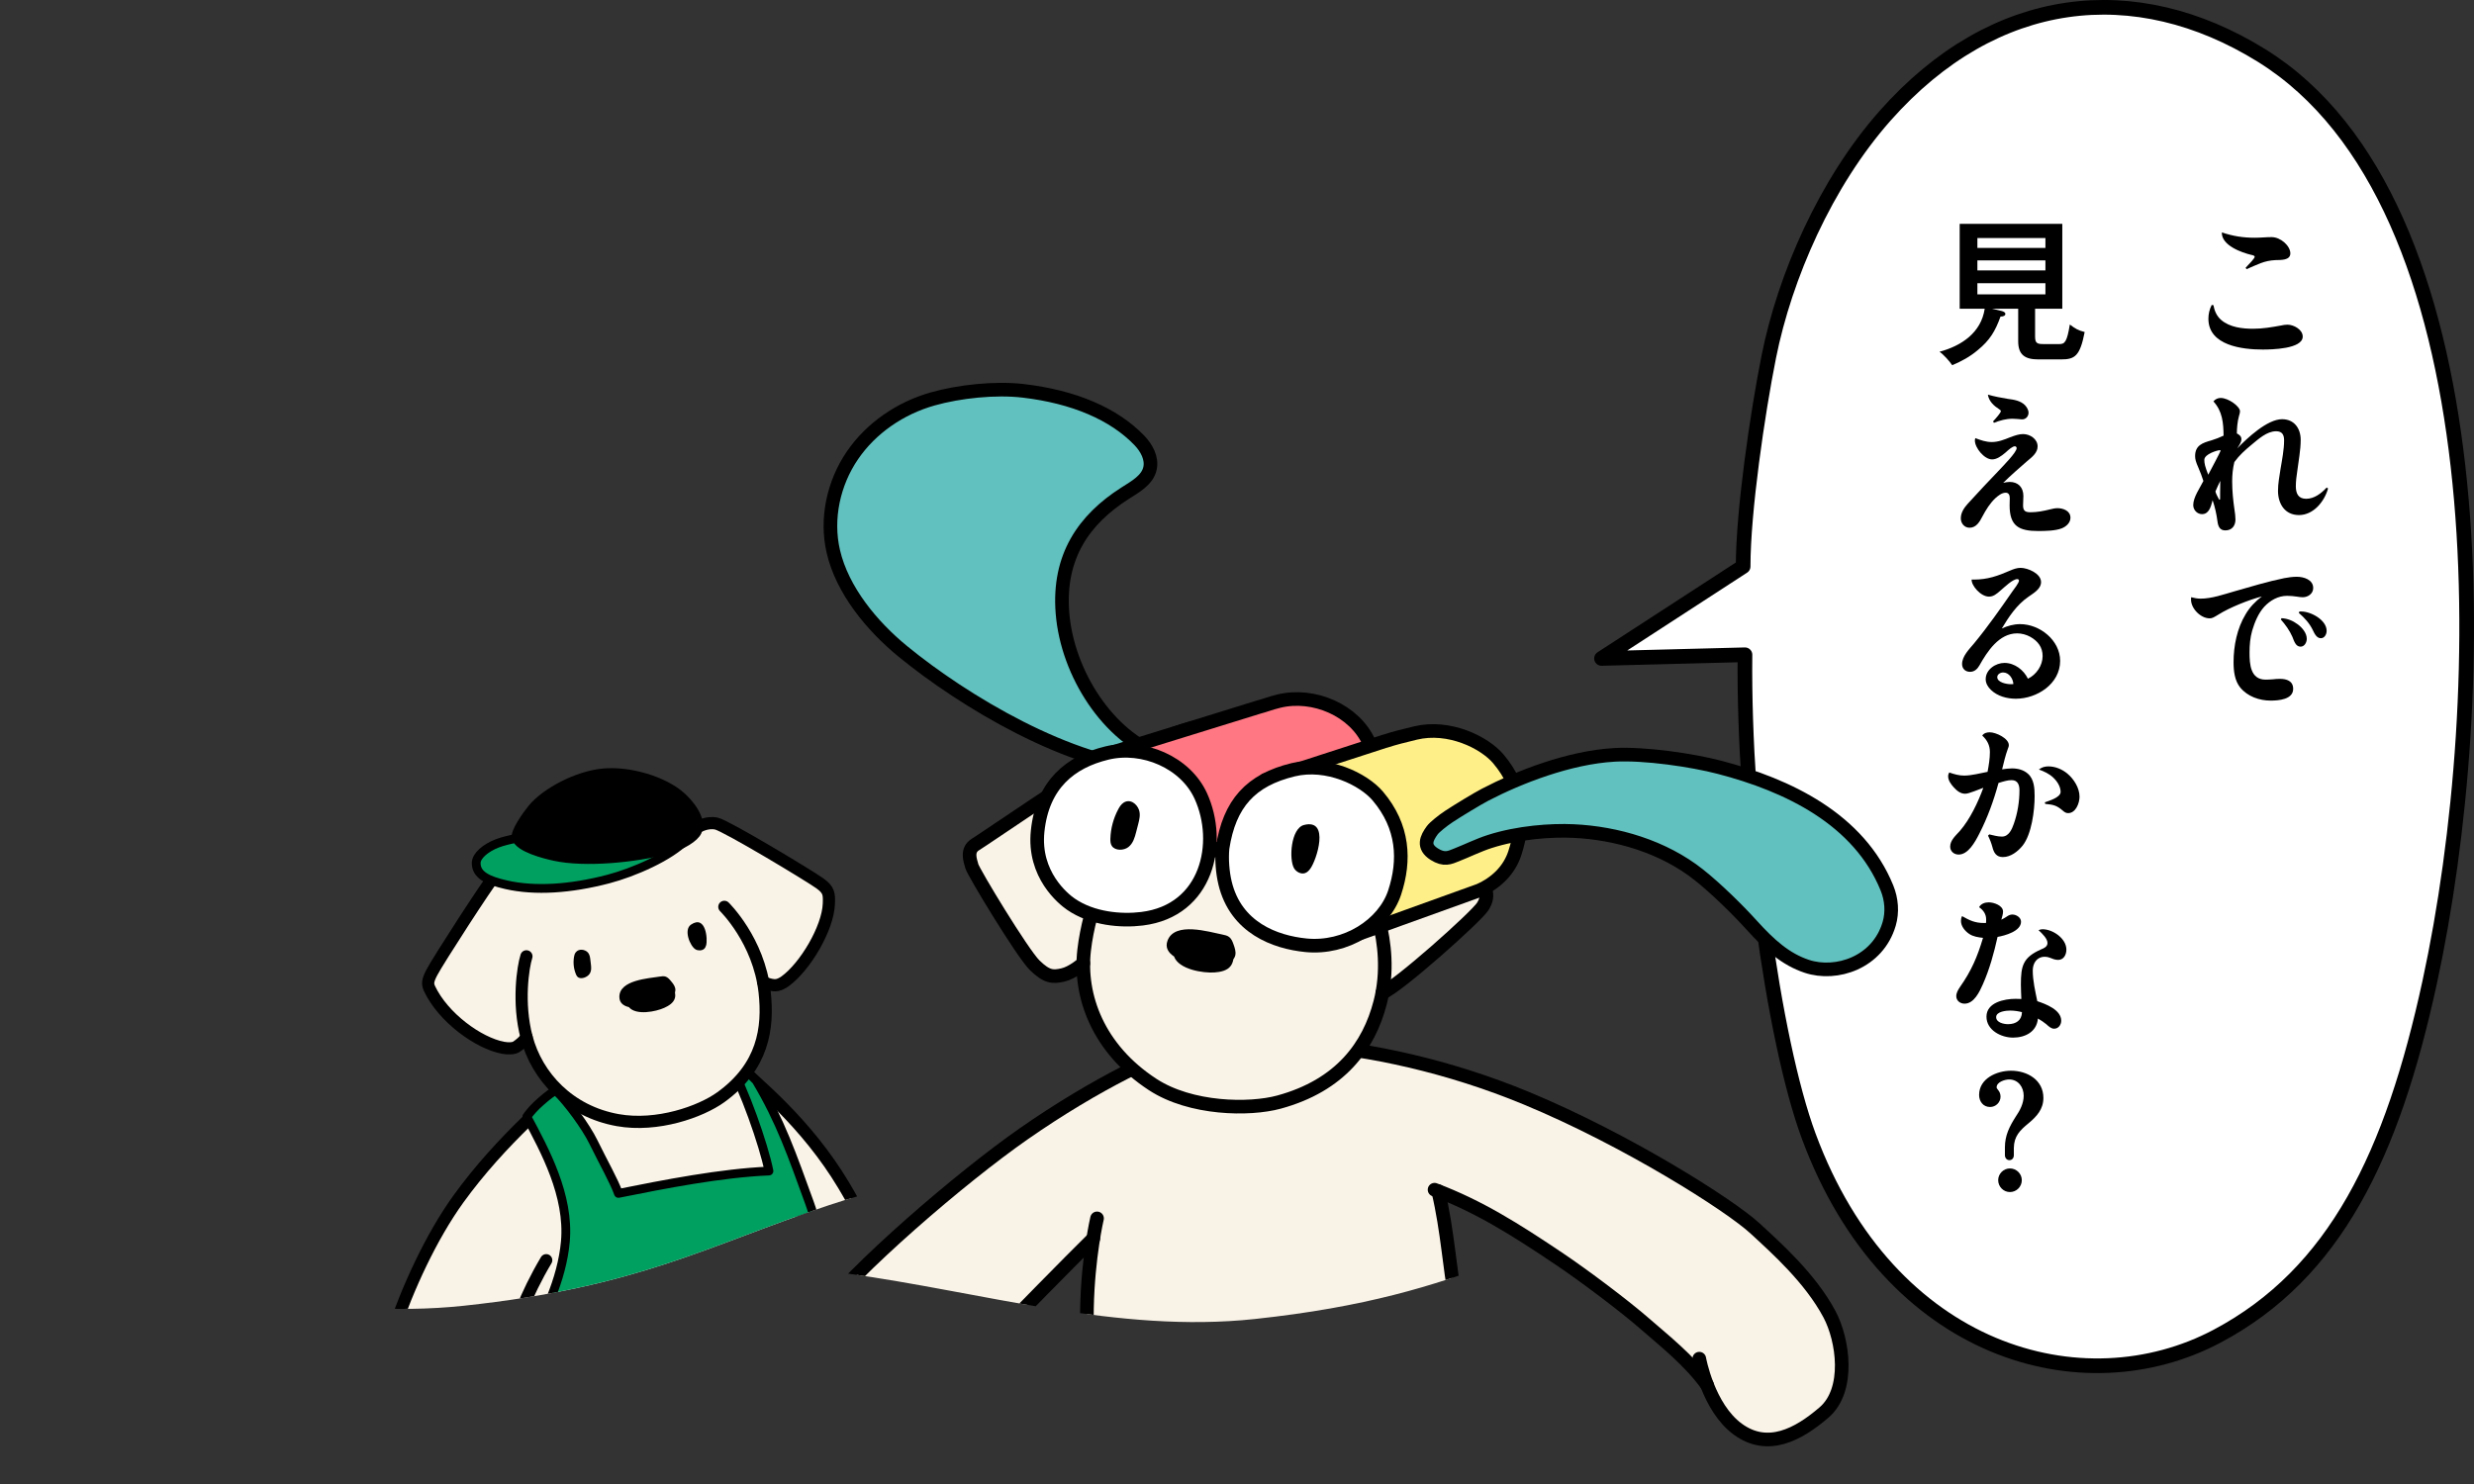 <?xml version="1.0" encoding="UTF-8"?>
<svg xmlns="http://www.w3.org/2000/svg" width="253.174" height="151.905" xmlns:xlink="http://www.w3.org/1999/xlink" version="1.1" viewBox="0 0 253.174 151.905">
  <rect x="0" y="0" width="253.174" height="151.905" fill="#333333" stroke="none"/>
  <defs>
    <clipPath id="clippath">
      <path d="M153.376,129.129c-6.762,2.494-13.535,4.66-24.959,5.886-14.007,1.504-27.855-2.759-41.813-4.671-1.414-.194-2.831-.358-4.25-.496V35.132s115.081,0,115.081,0v116.773s-27.378,0-27.378,0l-16.68-22.776" fill="none"/>
    </clipPath>
    <clipPath id="clippath-1">
      <path d="M0,128.33c1.463.142,2.924.312,4.382.511,14.389,1.971,28.666,6.365,43.106,4.815,17.948-1.927,24.761-6.101,37.365-10.299,4.108-1.368,8.333-2.38,12.613-3.033v-48.408H0v56.413Z" fill="none"/>
    </clipPath>
  </defs>
  <!-- Generator: Adobe Illustrator 28.7.4, SVG Export Plug-In . SVG Version: 1.2.0 Build 166)  -->
  <g>
    <g id="_レイヤー_1" data-name="レイヤー_1">
      <path d="M178.569,67.023c-.181,17.045,2.871,39.401,6.523,49.27,8.249,22.293,28.082,27.759,41.795,20.479,12.095-6.42,17.927-18.579,21.759-36.266,6.372-29.413,7.072-79.784-17.226-94.835-12.886-7.982-27.292-6.484-38.503,6.168-6.103,6.888-10.274,16.498-11.906,24.658-1.161,5.804-2.63,15.843-2.63,21.49l-14.494,9.412,14.682-.377Z" fill="#fff" fill-rule="evenodd" stroke="#000" stroke-linejoin="round" stroke-width="1.5"/>
      <g clip-path="url(#clippath)">
        <g>
          <path d="M158.853,159.312c.947-2.507,1.477-6.16-.088-9.077-1.416-2.638-3.22-4.802-4.568-6.572-1.956-2.569-4.314-6.695-5.278-11.02-.555-2.491-.774-6.648-1.74-10.719,4.37,1.7,7.971,3.97,12.449,6.983,2.415,1.625,6.649,4.79,8.835,6.714,1.704,1.5,4.414,3.617,6.226,6.146.601,1.54,1.592,3.387,3.14,4.522,3.045,2.232,6.171.584,8.837-1.713,2.666-2.297,1.968-7.399.54-10.067-1.973-3.687-5.442-6.765-7.601-8.762-2.583-2.39-13.131-9.069-23.377-13.319-8.067-3.346-16.198-5.048-22.717-5.514l-10.337-.594c-4.275,1.409-10.959,4.535-18.443,9.758-6.295,4.394-17.229,13.74-21.361,19.173-4.132,5.433-4.247,6.396-5.006,9.396-.759,3.001,2.472,6.541,3.927,7.501,1.455.96,3.976,2.688,7.164,2.093,3.187-.595,5.724-2.522,5.972-4.765.161-1.455-.121-2.994-1.117-4.161,1.655-2.377,5.389-6.096,7.455-8.261,2.089-2.188,7.594-7.8,10.111-10.281-.74,4.601-1.862,16.007,3.166,24.946,2.651,4.713,5.267,7.781,8.009,9.567l35.802-1.977Z" fill="#f9f2e7"/>
          <path d="M112.265,124.714s-3.675,15.535,2.777,27.007c2.651,4.713,5.267,7.781,8.009,9.567" fill="none" stroke="#000" stroke-linecap="round" stroke-linejoin="round" stroke-width="1.394"/>
          <path d="M158.853,159.312c.947-2.507,1.477-6.16-.088-9.077-1.416-2.638-3.22-4.803-4.568-6.572-1.956-2.569-4.314-6.695-5.278-11.02-.555-2.491-.774-6.648-1.74-10.719" fill="none" stroke="#000" stroke-linecap="round" stroke-linejoin="round" stroke-width="1.394"/>
          <path d="M133.512,106.914c6.519.466,14.65,2.169,22.717,5.514,10.246,4.249,20.794,10.929,23.377,13.319,2.159,1.997,5.628,5.075,7.601,8.762,1.428,2.668,2.126,7.77-.54,10.067-2.666,2.297-5.792,3.945-8.837,1.712-3.045-2.232-3.936-7.214-3.936-7.214" fill="none" stroke="#000" stroke-linecap="round" stroke-linejoin="round" stroke-width="1.394"/>
          <path d="M90.888,143.537c3.774.659,4.818,3.426,4.54,5.941-.248,2.243-2.784,4.17-5.972,4.765-3.188.595-5.709-1.133-7.164-2.093-1.455-.96-4.686-4.5-3.927-7.501.759-3.001.874-3.963,5.006-9.397s15.066-14.78,21.361-19.173c7.484-5.223,14.167-8.349,18.443-9.758" fill="none" stroke="#000" stroke-linecap="round" stroke-linejoin="round" stroke-width="1.394"/>
          <path d="M94.311,145.317c1.655-2.377,5.389-6.096,7.456-8.261,2.089-2.188,7.594-7.8,10.111-10.281" fill="none" stroke="#000" stroke-linecap="round" stroke-linejoin="round" stroke-width="1.394"/>
          <path d="M174.689,141.767c-1.812-2.53-4.521-4.647-6.226-6.146-2.186-1.923-6.42-5.089-8.835-6.714-4.606-3.099-8.284-5.412-12.825-7.127" fill="none" stroke="#000" stroke-linecap="round" stroke-linejoin="round" stroke-width="1.394"/>
          <path d="M110.86,98.607c-.051,4.358,2.042,9.101,7.092,12.402,3.901,2.55,9.9,2.628,12.922,1.806,6.324-1.722,9.216-5.753,10.365-10.195.086-.331.158-.661.219-.988,1.592-.627,9.603-7.778,10.274-8.837s.416-1.8-.464-3.154c-.88-1.354-7.417-8.671-8.476-9.342s-2.332-.398-2.332-.398c0,0-.828-1.082-4.058-3.366-3.23-2.284-10.915-2.952-14.67-1.949-3.755,1.003-7.753,3.829-7.753,3.829,0,0-.966-.04-1.869.105-.903.145-11.31,7.331-12.27,7.91-.96.579-.566,1.603-.387,2.245s5.177,8.903,6.428,10.13,1.87,1.22,2.871 1c1.001-.22,2.108-1.197,2.108-1.197Z" fill="#f9f2e7"/>
          <g>
            <path d="M126.421,97.742c.061-.359-.063-.721-.185-1.065-.1-.281-.21-.576-.445-.76-.196-.154-.451-.206-.695-.255-1.367-.269-4.873-1.357-5.615.616-.266.706.071,1.235.664,1.629.478,1.334,2.998,1.717,4.141,1.633.616-.045,1.295-.176,1.662-.672.145-.196.223-.425.265-.665.099-.14.179-.291.208-.462Z"/>
            <g>
              <path d="M141.459,101.631c1.592-.627,9.603-7.778,10.274-8.837s.416-1.8-.464-3.154c-.88-1.354-7.417-8.671-8.476-9.342s-2.332-.398-2.332-.398c0,0-.828-1.082-4.058-3.366-3.23-2.284-10.915-2.952-14.67-1.949-3.755,1.003-7.753,3.829-7.753,3.829,0,0-.966-.04-1.869.105-.903.145-11.31,7.331-12.27,7.91-.96.579-.566,1.603-.387,2.245s5.177,8.903,6.428,10.13,1.87,1.22,2.871 1c1.001-.22,2.108-1.197,2.108-1.197" fill="none" stroke="#000" stroke-linecap="round" stroke-linejoin="round" stroke-width="1.394"/>
              <path d="M113.654,88.176s-2.174,4.393-2.71,9.092c-.536,4.699,1.435,10.098,7.008,13.74,3.901,2.55,9.9,2.628,12.922,1.806,6.324-1.722,9.216-5.753,10.365-10.195,1.635-6.32-1.493-12.036-1.493-12.036" fill="none" stroke="#000" stroke-linecap="round" stroke-linejoin="round" stroke-width="1.394"/>
            </g>
          </g>
          <g>
            <path d="M118.408,78.8c-8.844-.408-19.843-7.068-26.008-12.116-3.168-2.594-6.205-6.257-7.126-10.247-.771-3.338.016-6.966,1.942-9.8,1.926-2.834,4.934-4.871,8.231-5.803,2.747-.777,6.421-1.16,9.257-.829,5.187.606,9.301,2.365,11.908,5.092.724.757,1.294,1.806,1.076,2.831-.259,1.223-1.523,1.9-2.577,2.574-4.171,2.665-6.842,6.447-6.385,12.234.491,6.226,4.734,12.716,10.076,14.594l-.394,1.471Z" fill="#61c1be" stroke="#000" stroke-linecap="round" stroke-linejoin="round" stroke-width="1.394"/>
            <path d="M110.863,77.936l17.931-5.555c.598-.152,1.27-.419,2.076-.613,3.575-.863,7.721.929,9.224,4.221.626,1.371.936,2.924.895,4.45l-17.27,6.806-12.856-9.309Z" fill="#ff7782" stroke="#000" stroke-linecap="round" stroke-linejoin="round" stroke-width="1.394"/>
            <path d="M151.372,91.148c1.746-.768,3.075-2.083,3.641-3.801,1.066-3.234.91-6.607-1.686-9.674-1.418-1.675-5.04-3.474-8.484-2.639-1.199.291-2.142.521-3.091.833l-.004-.006-12.258,3.975,9.606,15.735,12.276-4.423Z" fill="#ffef89" stroke="#000" stroke-linecap="round" stroke-linejoin="round" stroke-width="1.394"/>
            <path d="M116.883,94.042c-2.146.267-5.098.026-7.299-1.493-.755-.521-3.864-3.009-3.399-7.468.501-4.808,3.371-7.102,7.093-8.001,3.722-.898,8.039.967,9.603,4.394,2.189,4.795.673,11.738-5.998,12.567Z" fill="#fff" stroke="#000" stroke-linecap="round" stroke-linejoin="round" stroke-width="1.394"/>
            <path d="M125.107,86.823c.7-4.589,2.891-6.979,7.229-8.031,3.516-.853,7.213.984,8.661,2.694,2.651,3.131,2.81,6.575,1.722,9.876-1.088,3.301-4.998,5.806-9.082,5.396-3.156-.316-7.166-1.784-8.27-6.362-.264-1.097-.364-2.45-.259-3.573Z" fill="#fff" stroke="#000" stroke-linecap="round" stroke-linejoin="round" stroke-width="1.394"/>
            <path d="M114.962,82.178c-.241.164-.393.409-.524.653-.5.937-.777,1.973-.808,3.023-.007.254.004.522.153.744.338.501,1.226.479,1.699.102s.639-.966.783-1.521c.07-.269.139-.538.209-.807.124-.479.248-.984.085-1.464-.208-.614-.915-1.195-1.598-.731Z"/>
            <path d="M132.427,88.878c.217.367.707.635,1.123.495.234-.079.399-.266.539-.454.643-.864,2.033-5.154-.643-4.474-1.35.343-1.562,3.514-1.019,4.434Z"/>
            <path d="M165.191,77.269c3.167-.174,7.971.548,10.734,1.264,7.079,1.835,14.325,5.339,17.175,12.363.472,1.164.58,2.469.226,3.675-1.165,3.965-5.408,5.354-8.44,4.34-2.149-.719-3.773-2.158-5.642-4.225-1.419-1.569-3.624-3.732-5.38-5.128-3.64-2.894-8.42-4.287-12.849-4.492-2.279-.106-5.634.13-8.569,1.073-1.159.372-2.295.94-3.429,1.385-.654.257-1.221.56-2.248-.093-1.217-.774-.786-1.645-.196-2.452.212-.289,1.037-.965,1.693-1.398.942-.623,2.951-1.837,3.701-2.228,3.461-1.806,8.643-3.829,13.222-4.081Z" fill="#61c1be" stroke="#000" stroke-linecap="round" stroke-linejoin="round" stroke-width="1.394"/>
          </g>
        </g>
      </g>
      <g clip-path="url(#clippath-1)">
        <g>
          <path d="M40.192,136.38c1.532-4.551,3.937-9.794,6.723-13.656,4.352-6.029,9.974-10.754,12.67-13.072l15.296-1.13c2.613,2.411,7.61,6.397,11.436,12.772,2.471,4.117,4.931,9.566,6.318,14.241l-52.444.844Z" fill="#f9f2e7"/>
          <path d="M92.635,135.537c-1.387-4.675-3.848-10.124-6.318-14.241-3.826-6.376-8.823-10.361-11.436-12.772" fill="none" stroke="#000" stroke-linecap="round" stroke-linejoin="round" stroke-width="1.247"/>
          <path d="M80.419,120.874s3.733,6.326,3.683,13.2c-.011,1.496-.21,2.833-.521,4.026" fill="none" stroke="#000" stroke-linecap="round" stroke-linejoin="round" stroke-width="1.247"/>
          <path d="M52.453,136.768c.341-1.067.672-2.03.957-2.753.57-1.449,1.447-3.281,2.487-5.019" fill="none" stroke="#000" stroke-linecap="round" stroke-linejoin="round" stroke-width="1.247"/>
          <path d="M40.192,136.38c1.532-4.551,3.937-9.794,6.723-13.656,4.352-6.029,9.974-10.754,12.67-13.072" fill="none" stroke="#000" stroke-linecap="round" stroke-linejoin="round" stroke-width="1.247"/>
          <path d="M84.84,138.659c.096-1.859.13-3.724-.055-5.576-.346-3.467-.907-7.094-1.959-9.989-1.775-4.887-2.957-8.321-5.434-12.482-.456-.491-1.402-1.438-2.735-1.683,1.422,2.359,3.497,8.237,4.032,10.939-4.827.198-10.666,1.34-15.403,2.291-.457-1.288-1.496-3.085-2.548-5.236-.808-1.652-2.582-4.031-3.787-5.236-.26-.083-.97.515-1.589,1.052-.637.552-1.099,1.075-1.449,1.566,1.847,3.459,4.363,8.064,3.943,12.784-.343,3.858-2.237,7.972-4.2,10.87l31.184.699Z" fill="#00a061" stroke="#000" stroke-linecap="round" stroke-linejoin="round" stroke-width=".9"/>
          <g>
            <path d="M78.089,100.501c.065.341.118.69.158,1.048.414,3.714-.163,7.651-4.487,10.767-2.067,1.489-6.503,3.061-10.533,2.344-4.995-.889-8.282-4.49-9.337-8.476-.001-.005-.002-.01-.004-.015-.28.413-.691.748-1.055.987-.245.161-.771.206-1.359.095-2.52-.477-6.121-3.098-7.516-6.052-.232-.492-.191-.833.229-1.644.643-1.242,5.813-9.222,6.331-9.758.734-.76,2.138-.853,2.138-.853,0,0,.821-1.417,2.951-2.96,2.821-2.043,8.586-3.374,11.749-2.744,2.727.543,4.057,1.42,4.057,1.42,0,0,.895-.57,1.895-.358s9.518,5.343,10.587,6.112c.948.682.964,1.089.926,2.11-.095,2.507-2.431,6.439-4.48,7.925-.216.157-.673.444-1.157.397-.372-.036-.787-.161-1.091-.347Z" fill="#f9f2e7"/>
            <path d="M53.871,97.891c-.342,1.059-.92,4.747.019,8.293,1.055,3.986,4.342,7.587,9.337,8.476,4.03.717,8.466-.854,10.533-2.344,4.324-3.116,4.901-7.054,4.487-10.767-.589-5.284-4.122-8.723-4.122-8.723" fill="none" stroke="#000" stroke-linecap="round" stroke-linejoin="round" stroke-width="1.247"/>
            <path d="M58.923,97.477c-.116.145-.156.31-.182.469-.1.611-.034,1.217.194,1.771.055.134.126.27.274.348.336.177.901-.055,1.116-.368s.182-.66.144-.984c-.019-.157-.037-.314-.056-.471-.033-.28-.073-.573-.291-.781-.279-.268-.87-.394-1.199.016Z"/>
            <path d="M71.187,97.184c.231.133.612.144.841-.035.129-.101.187-.239.228-.372.19-.609-.015-3.168-1.546-2.13-.772.524-.102,2.206.477,2.538Z"/>
            <path d="M69.101,101.18c-.056-.292-.253-.533-.444-.761-.156-.186-.324-.381-.555-.455-.193-.062-.403-.03-.604.003-1.121.183-4.109.346-4.116,2.065-.003.615.405.923.97,1.057.744.883,2.778.462,3.629.073.458-.209.939-.502,1.079-.985.055-.191.05-.388.014-.584.036-.135.054-.273.027-.412Z"/>
            <path d="M53.886,106.169c-.28.413-.691.749-1.055.987-.245.161-.771.206-1.359.095-2.52-.477-6.121-3.098-7.516-6.052-.232-.492-.191-.833.229-1.644.643-1.242,5.813-9.222,6.331-9.758.734-.76,2.138-.853,2.138-.853,0,0,.821-1.417,2.951-2.96,2.821-2.043,8.586-3.374,11.749-2.744,2.727.543,4.057,1.42,4.057,1.42,0,0,.895-.57,1.895-.358s9.518,5.343,10.587,6.112c.948.682.964,1.089.926,2.11-.095,2.507-2.431,6.439-4.48,7.925-.216.157-.673.444-1.157.397-.372-.036-.787-.161-1.091-.347" fill="none" stroke="#000" stroke-linecap="round" stroke-linejoin="round" stroke-width="1.247"/>
            <g>
              <path d="M70.226,85.941c-1.633,1.727-5.373,3.36-7.995,4.045-3.838,1.003-7.473,1.254-10.449.574-1.884-.43-3.074-1.005-3.05-2.239.014-.732.974-1.534,2.147-1.988,1.189-.46,3.106-.699,3.426-.818l15.921.426Z" fill="#00a061" stroke="#000" stroke-linecap="round" stroke-linejoin="round" stroke-width=".9"/>
              <path d="M61.802,79.109c2.643-.226,6.123.796,7.93,2.415.706.632,2.218,2.311,1.623,3.6-.277.6-1.515,1.425-3.085,1.846-3.228.867-8.392,1.383-11.538.694-.979-.214-3.608-.869-3.908-1.904-.168-.582,1.066-2.317,1.623-2.999,1.344-1.645,4.6-3.417,7.354-3.652Z" stroke="#000" stroke-linecap="round" stroke-linejoin="round" stroke-width=".9"/>
            </g>
          </g>
        </g>
      </g>
      <g>
        <path d="M227.306,32.755c.88.752,2.161.896,3.266.896.976,0,1.92-.16,2.881-.337.208-.048.416-.08.64-.08.625,0,1.553.497,1.553,1.217,0,1.28-3.217,1.329-4.098,1.329-2.065,0-5.554-.4-5.554-3.153,0-.497.112-.961.336-1.409l.176.017c.112.592.336,1.12.8,1.52ZM230.779,24.335c.56,0,1.12-.064,1.681-.064.944,0,1.92.912,1.92,1.664,0,.736-1.008.673-1.504.689-1.201.048-1.905.48-2.977.929l-.096-.144c.448-.464.928-.977.928-1.12,0-.128-.224-.176-.32-.192-1.024-.24-3.089-.977-3.042-2.305,1.169.384,2.161.544,3.41.544Z"/>
        <path d="M227.242,40.734c.816,0,1.985.88,1.985,1.36,0,.128-.016.192-.112.528-.144.513-.208,1.2-.208,1.745.224.111.464.288.464.576,0,.368-.256.672-.432.96,1.008-1.04,3.073-2.993,4.594-2.993,1.248,0,1.905.944,1.905,2.113,0,1.072-.224,2.16-.352,3.217-.08.513-.144,1.024-.144,1.537,0,.72.24,1.28,1.056,1.28.833,0,1.553-.56,2.097-1.152l.144.096c-.368,1.329-1.489,2.722-2.978,2.722-1.44,0-2.144-1.153-2.144-2.481,0-.736.144-1.488.256-2.225.16-.944.368-2.001.368-2.945,0-.56-.192-.929-.816-.929-.96,0-1.825.816-2.529,1.393-.672.56-1.232,1.057-1.745,1.761-.16.656-.224,1.297-.224,1.969,0,.992.096,1.953.24,2.93.048.319.096.656.096.976,0,.641-.352,1.121-1.04,1.121-.577,0-.736-.433-.801-.929-.096-.736-.256-1.456-.496-2.161-.192.769-.416,1.425-1.088,1.425-.496,0-.896-.432-.896-.928,0-.801.689-1.761,1.04-2.466-.144-.464-.32-.912-.512-1.36-.256-.576-.336-.864-.336-1.185,0-1.12.784-1.36,1.681-1.616.416-.128.832-.288,1.232-.48-.016-1.297-.112-2.497-1.04-3.505.192-.225.448-.352.736-.352ZM227.242,46.145c0-.048-.032-.065-.08-.065-.208,0-1.585.385-1.585.993,0,.368.08.704.4,1.52.128-.225,1.265-2.385,1.265-2.449ZM226.713,50.307c.064.272.208.496.336.752.016.032.048.096.08.096.08,0,.064-.144.064-.191v-.385l.016-1.36c-.176.352-.336.721-.496,1.089Z"/>
        <path d="M225.177,61.279c1.169,0,2.369-.433,3.49-.752,1.681-.48,3.361-.993,5.074-1.345.432-.08.864-.144,1.297-.144.704,0,1.681.288,1.681,1.152,0,.576-.528.944-1.073.944-.192,0-.4-.031-.608-.064-.32-.048-.657-.08-.993-.08-.912,0-1.728.464-2.337,1.12-.608.673-.977,1.585-1.232,2.434-.208.72-.272,1.488-.272,2.24,0,1.185.08,2.785,1.648,2.785.24,0,.48-.016.72-.032.256-.031.496-.048.736-.048.689,0,1.361.208,1.361,1.024,0,1.089-1.489,1.201-2.305,1.201-1.152,0-2.353-.417-3.106-1.329-.576-.704-.688-1.696-.688-2.593,0-1.681.352-3.458,1.232-4.914.432-.736.993-1.312,1.665-1.825-1.312.337-3.313,1.137-4.45,1.857-.496.304-.64.384-.896.384-.912,0-1.905-.992-1.905-1.921,0-.08,0-.16.016-.24.32.08.625.144.944.144ZM233.484,63.28c.608.031,1.152.256,1.648.624.448.336.929.88.929,1.488,0,.352-.224.801-.641.801-.512,0-.672-.624-.832-1.009-.288-.656-.72-1.248-1.185-1.776l.08-.128ZM235.501,62.592c.977,0,2.593.864,2.593,1.984,0,.337-.208.753-.592.753-.432,0-.656-.48-.816-.816-.336-.704-.848-1.265-1.44-1.777l.064-.144h.192Z"/>
        <path d="M208.26,34.483c0,.673.256.736.864.736h1.633c.528,0,.768-.208,1.056-2,.56.416.833.592,1.52.768-.48,2.481-1.024,2.802-2.401,2.802h-2.353c-1.328,0-2.049-.448-2.049-1.857v-3.329h-2.673l.96.225c.176.048.4.128.4.304s-.192.273-.496.273c-.544,1.504-1.088,2.417-2.337,3.441-.8.672-1.648,1.136-2.609,1.536-.273-.416-.88-1.088-1.297-1.377,2.257-.607,4.258-1.952,4.626-4.401h-2.561v-8.691h10.501v8.691h-2.785v2.881ZM209.316,24.366h-6.962v1.009h6.962v-1.009ZM202.354,26.655v1.024h6.962v-1.024h-6.962ZM202.354,28.992v1.137h6.962v-1.137h-6.962Z"/>
        <path d="M203.826,45.248c.656,0,1.265-.24,1.857-.48.544-.208.96-.336,1.345-.336.704,0,1.488.496,1.488,1.265,0,.641-.544,1.072-1.088,1.52-.816.721-1.648,1.425-2.433,2.209.224-.048.433-.096.656-.096.88,0,1.409.56,1.409,1.44,0,.32-.032.641-.032.96,0,.576.24.705.768.705.656,0,1.329-.129,1.969-.289.256-.064.528-.128.785-.128.592,0,1.328.273,1.328.977,0,.528-.448.912-.896,1.089-.656.256-1.697.272-2.401.272-1.969,0-2.929-.496-2.929-2.625,0-.24.016-.496.016-.736,0-.272-.08-.56-.416-.56-.4,0-.769.304-1.057.56-.56.528-.96,1.185-1.328,1.873-.273.528-.625,1.152-1.313,1.152-.528,0-.896-.448-.896-.96,0-.593.336-1.072.704-1.489,1.072-1.184,2.177-2.353,3.281-3.505.336-.368,1.729-1.761,1.729-2.193,0-.096-.08-.191-.176-.191-.24,0-.592.304-.96.64-.432.368-.896.704-1.377.704-.8,0-1.761-1.184-1.761-1.937,0-.08.016-.16.048-.24.544.208,1.088.4,1.681.4ZM205.475,40.83c.608.08,1.28.177,1.745.641.192.208.368.48.368.784,0,.352-.272.672-.64.672-.08,0-.144,0-.224-.016-.256-.016-.528-.048-.784-.048-.657,0-1.281.176-1.889.416l-.096-.144c.304-.32.8-.896.8-1.041,0-.096-.096-.16-.176-.208-.544-.352-1.04-.8-1.152-1.488.688.191,1.36.32,2.049.432Z"/>
        <path d="M201.97,59.327c1.44,0,2.449-.368,3.746-.929.336-.144.688-.272,1.056-.272.736,0,2.097.576,2.097,1.456,0,.721-.801,1.152-1.313,1.52-1.184.816-1.984,2.033-2.705,3.233.592-.272,1.217-.448,1.873-.448,2.017,0,4.098,1.649,4.098,3.762,0,2.353-2.369,3.874-4.53,3.874-.913,0-1.873-.257-2.545-.896-.304-.288-.544-.673-.544-1.105,0-.992,1.024-1.665,1.921-1.665,1.04,0,1.969.721,2.401,1.617.864-.417,1.504-1.345,1.504-2.321,0-.912-.496-1.536-1.264-1.969-.416-.225-.88-.352-1.345-.352-1.857,0-3.057,1.857-3.857,3.281-.208.368-.512.656-.96.656-.48,0-.816-.319-.816-.8,0-.801.736-1.52,1.216-2.097,1.425-1.728,2.689-3.538,3.954-5.362.144-.192.656-.864.656-1.072,0-.097-.08-.16-.176-.16-.48,0-1.312.832-1.681,1.137-.448.399-.769.656-1.217.656-.848,0-1.809-1.137-1.776-1.745h.208ZM204.979,68.835c-.256,0-.592.176-.592.48,0,.544.96.72,1.377.72.096,0,.192,0,.272-.016-.032-.544-.432-1.185-1.056-1.185Z"/>
        <path d="M203.634,76.975c0-.689-.288-1.232-.784-1.681.176-.256.464-.336.768-.336.64,0,1.953.624,1.953,1.312,0,.128-.048.256-.096.368-.256.689-.416,1.408-.592,2.113.336-.049.672-.097,1.008-.097.592,0,1.185.144,1.633.545.64.56.688,1.504.688,2.288,0,1.473-.304,3.906-1.232,5.074-.48.593-1.216,1.169-2.017,1.169-.672,0-.928-.448-1.072-1.024-.112-.416-.256-.784-.448-1.169l.128-.128c.432.096.848.225,1.296.225.705,0,1.024-.753,1.217-1.312.384-1.089.576-2.273.576-3.426,0-.528-.16-1.04-.8-1.04-.4,0-.769.111-1.345.288-.48,1.776-1.121,3.553-1.969,5.202-.448.88-1.137,2.128-2.113,2.128-.48,0-.864-.336-.864-.815,0-.656.592-1.153.992-1.601,1.04-1.201,1.857-2.93,2.401-4.418-.432.144-1.456.608-1.856.608-.497,0-.865-.32-1.185-.673-.272-.304-.56-.689-.56-1.12,0-.144.048-.273.112-.385.496.177.992.32,1.52.32.752,0,1.649-.24,2.401-.384.128-.673.24-1.36.24-2.033ZM209.605,78.447c.721,0,1.409.288,1.953.736.672.56,1.248,1.473,1.248,2.369,0,.656-.384,1.681-1.169,1.681-.224,0-.384-.112-.544-.256-.64-.545-.96-.608-1.792-.689l-.048-.16c.432-.16,1.617-.496,1.617-1.072,0-.544-.368-1.105-.752-1.457-.416-.399-.944-.64-1.472-.832.288-.224.608-.32.96-.32Z"/>
        <path d="M203.25,94.11c0-.544-.288-.944-.72-1.248.192-.368.608-.496.993-.496.512,0,1.456.32,1.456.944,0,.288-.112.56-.176.832.208-.096.416-.224.608-.352.16-.112.336-.177.528-.177.4,0,.88.305.88.736,0,.977-1.649,1.425-2.401,1.553-.368,1.648-.816,3.298-1.504,4.851-.336.752-.896,1.984-1.873,1.984-.448,0-.848-.304-.848-.769,0-.352.192-.656.384-.944,1.169-1.664,1.777-3.089,2.353-5.025-.48-.049-1.009-.129-1.409-.4-.432-.288-.848-.784-.848-1.329,0-.176.032-.336.112-.496.752.433,1.329.704,2.209.704h.24c.016-.128.016-.239.016-.368ZM209.028,95.119c1.04,0,2.433.944,2.433,2.081,0,.528-.272,1.057-.848,1.057-.304,0-.576-.112-.849-.225-.16-.064-.336-.096-.512-.096-.816,0-1.232.656-1.232,1.408,0,1.041.256,2.129.464,3.138.864.288,2.449.88,2.449,2.001,0,.416-.288.816-.72.816-.288,0-.496-.177-.816-.465-.272-.224-.544-.4-.848-.576-.128,1.36-1.296,1.953-2.545,1.953-1.217,0-2.721-.753-2.721-2.146,0-1.456,1.841-1.824,2.977-1.824.208,0,.4.016.592.016-.016-.479-.048-.977-.048-1.456,0-1.953.208-2.802,2.097-3.634.288-.112.625-.273.625-.641,0-.432-.497-.928-.913-1.312.144-.064.256-.096.416-.096ZM205.715,103.442c-.416,0-1.441.097-1.441.673,0,.56.785.72,1.217.72.8,0,1.408-.384,1.424-1.232-.384-.096-.784-.16-1.2-.16Z"/>
        <path d="M206.083,118.259c0,.272-.176.496-.448.496-.288,0-.464-.24-.464-.513v-.8c0-1.217.464-2.129,1.105-3.138.432-.624.816-1.36.816-2.144,0-.881-.56-1.665-1.489-1.665-.432,0-1.28.256-1.28.801,0,.08.032.128.16.288.16.191.24.416.24.672,0,.576-.48,1.057-1.072,1.057-.705,0-1.121-.576-1.121-1.232,0-1.697,1.825-2.481,3.266-2.481,1.665,0,3.313.944,3.313,2.785,0,1.152-.688,1.905-1.52,2.593-.88.721-1.489,1.329-1.504,2.529v.753ZM204.482,120.804c0-.656.544-1.201,1.201-1.201.672,0,1.216.545,1.216,1.201,0,.672-.544,1.216-1.216,1.216-.656,0-1.201-.544-1.201-1.216Z"/>
      </g>
    </g>
  </g>
</svg>